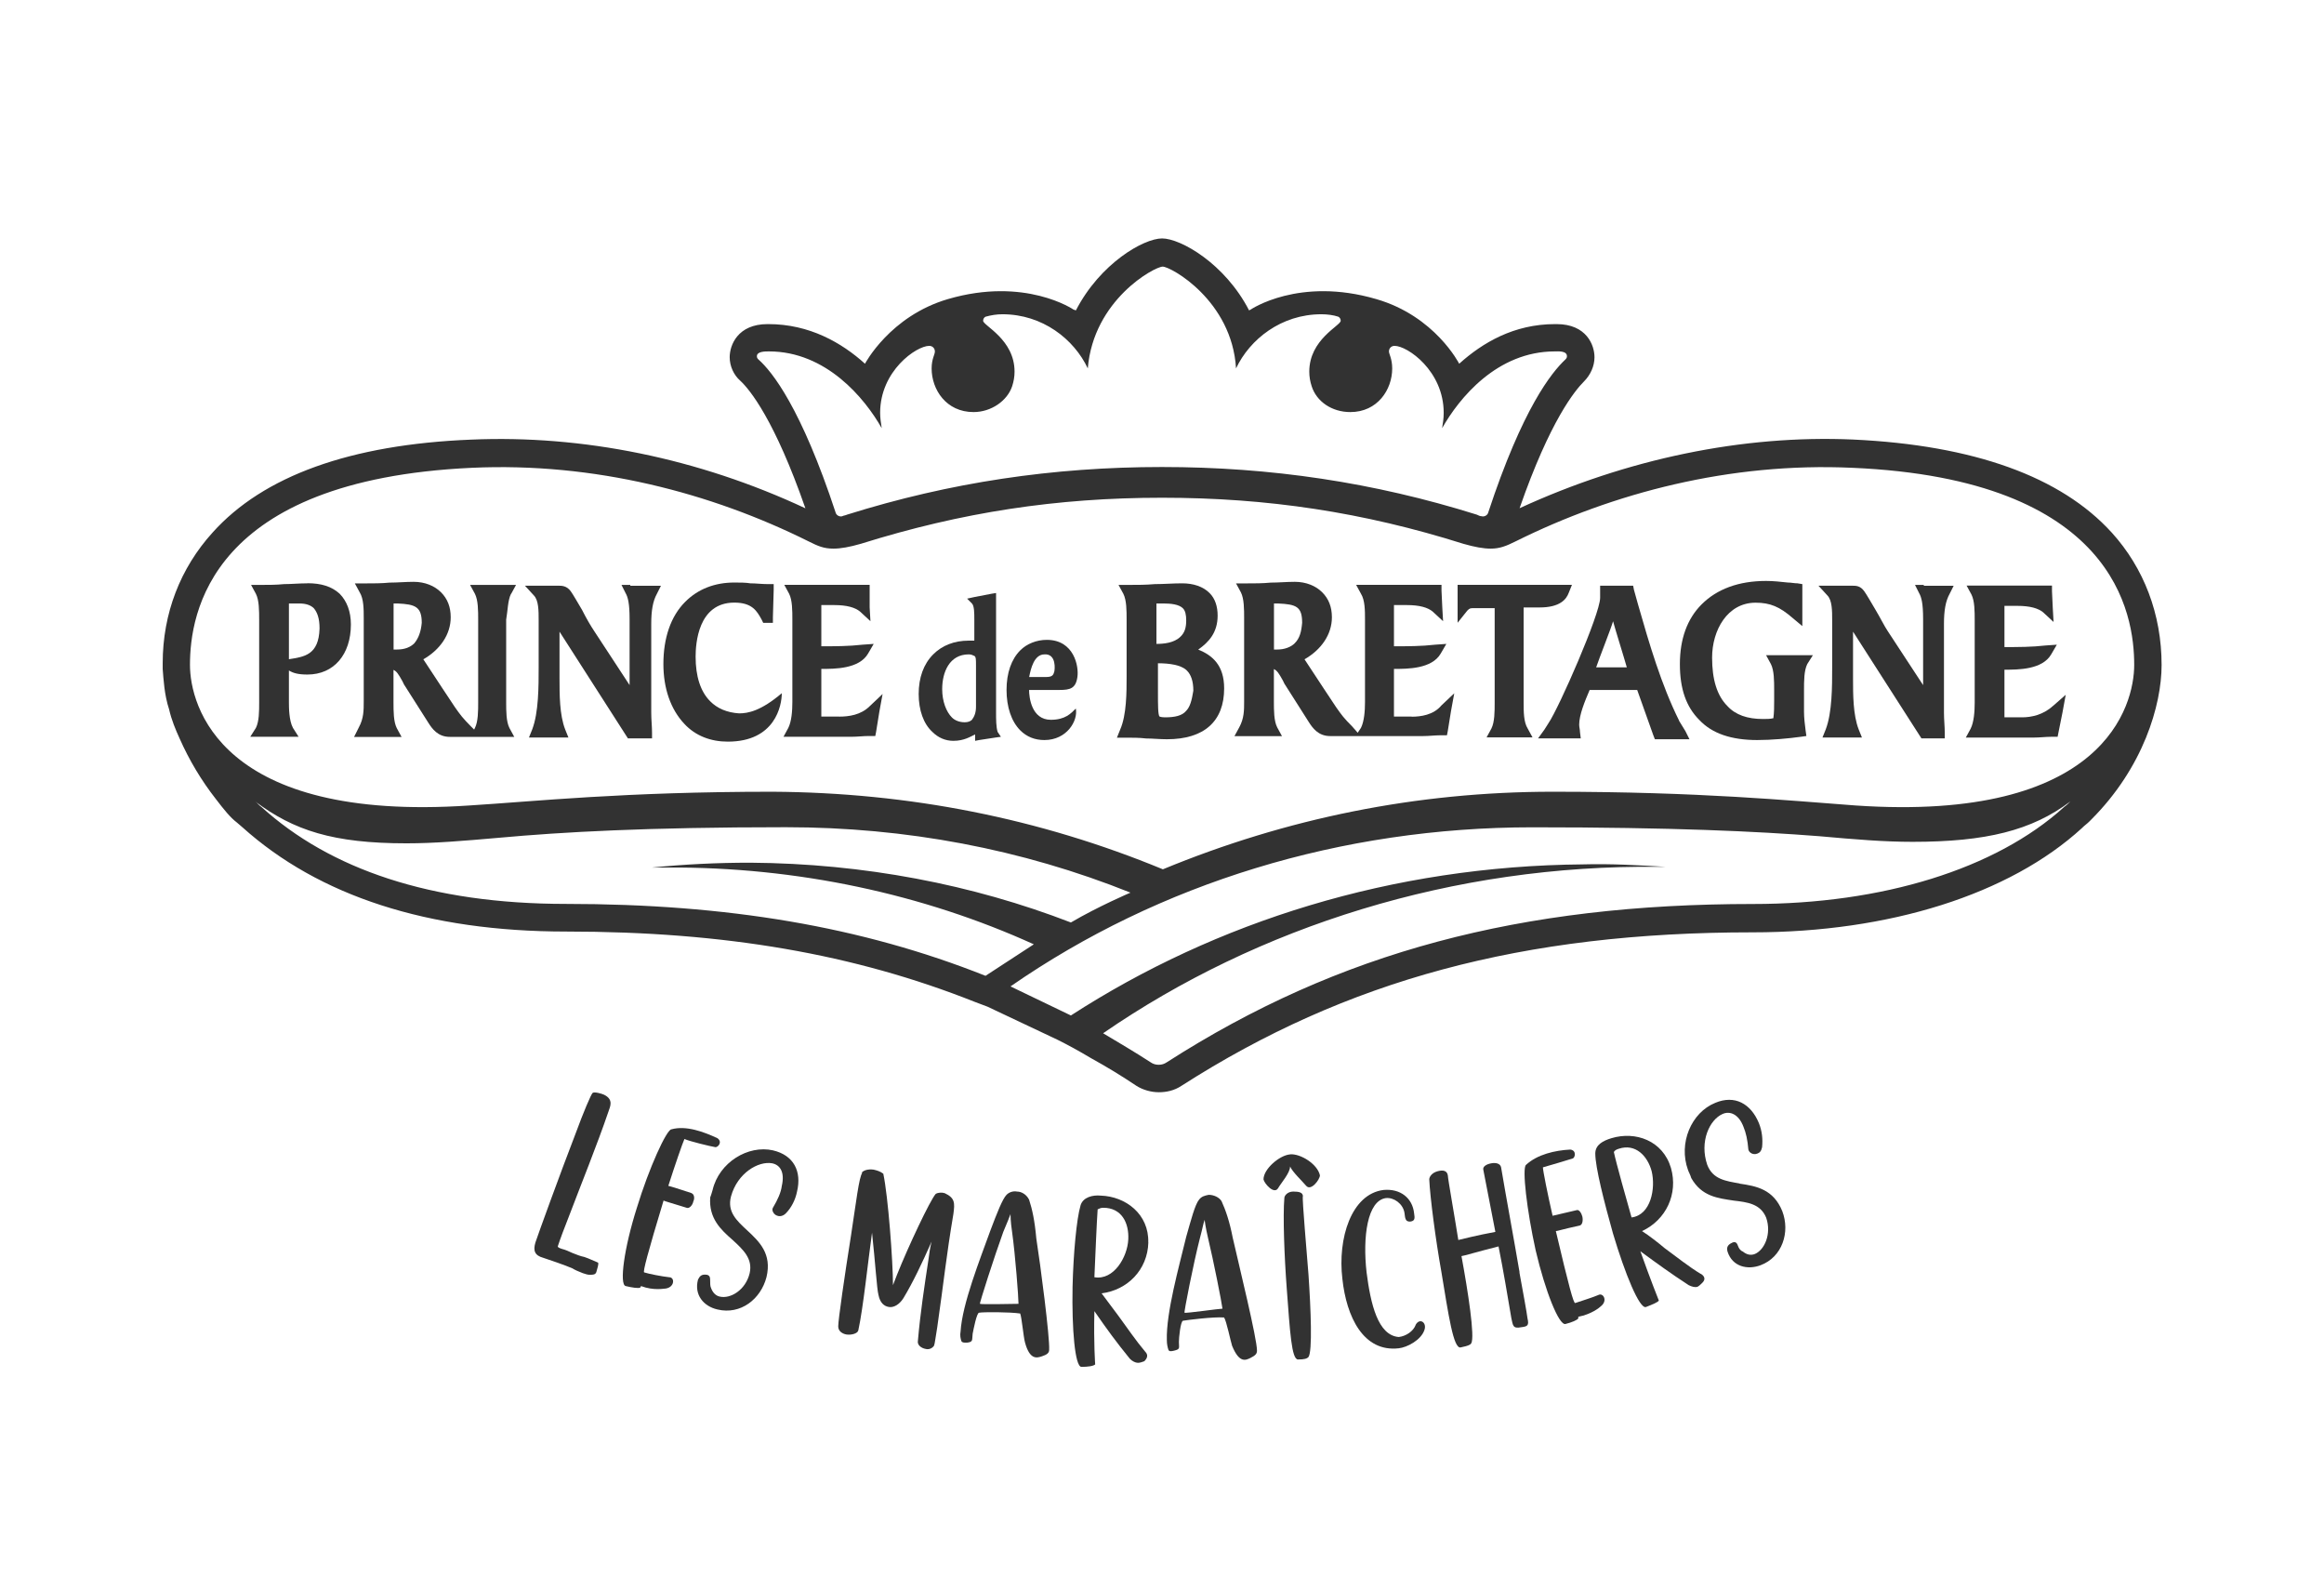 <?xml version="1.0" encoding="UTF-8"?>
<svg id="a" data-name="Calque 1" xmlns="http://www.w3.org/2000/svg" viewBox="0 0 264 179">
  <defs>
    <style>
      .b {
        fill: none;
      }

      .c {
        fill: #323232;
      }
    </style>
  </defs>
  <rect class="b" x="18.46" y="27.07" width="227.09" height="128.17"/>
  <g>
    <path class="c" d="M239.87,60.47c-5.76-6.33-15.65-9.91-29.37-10.55-12.53-.55-25.71,2.2-37.88,7.8,3.48-10,6.31-13.39,7.32-14.4.73-.73,1.19-1.74,1.19-2.75,0-1.38-.91-3.76-4.3-3.76h-.18c-4.67,0-8.23,2.11-10.89,4.5,0,0-2.74-5.41-9.42-7.34-8.78-2.57-14.27,1.19-14.27,1.19l-.18.09c-2.74-5.32-7.78-8.17-9.88-8.17s-7.04,2.84-9.79,8.17l-.27-.09s-5.49-3.76-14.27-1.19c-6.59,1.93-9.42,7.34-9.42,7.34-2.65-2.39-6.31-4.5-10.98-4.5h-.09c-3.39,0-4.3,2.39-4.3,3.76,0,1.01.46,2.02,1.19,2.66,1.1,1.01,3.93,4.5,7.41,14.5-12.17-5.69-25.34-8.35-37.97-7.8-13.72.55-23.61,4.13-29.37,10.55-3.66,4.04-5.67,9.17-5.67,14.86v.64c.09,1.1.18,2.94.73,4.59.27,1.19.73,2.29,1.19,3.3,1.1,2.48,2.47,4.77,4.12,6.88.91,1.19,1.65,2.11,2.38,2.66.18.18.46.37.64.55,8.69,7.8,21.04,11.84,36.78,11.84,18.02,0,32.76,2.57,46.39,7.98l1.46.55,7.96,3.76c1.28.64,2.29,1.19,3.84,2.11,1.83,1.01,3.48,2.02,5.12,3.12.73.46,1.65.73,2.56.73.82,0,1.74-.18,2.56-.73,18.76-12.02,38.79-17.43,64.87-17.43,15.55,0,29.19-4.31,37.42-11.84.27-.28.55-.46.82-.73l.09-.09.18-.18c5.86-5.87,7.96-12.94,7.96-17.52,0-5.78-2.01-11.01-5.67-15.05ZM86.16,40.83c-.09-.09-.18-.18-.18-.37,0-.55.91-.55,1.37-.55,6.5,0,10.89,5.32,12.81,8.72-.09-.55-.18-1.19-.18-1.74,0-4.77,4.12-7.61,5.58-7.61.37,0,.64.28.64.64s-.37.83-.37,1.93c0,2.39,1.65,4.95,4.76,4.95,2.01,0,3.84-1.28,4.39-2.94.18-.55.27-1.1.27-1.65,0-3.67-3.57-5.23-3.57-5.78,0-.18.09-.37.27-.46.64-.18,1.28-.28,1.92-.28,4.57,0,8.14,2.84,9.7,6.15.64-7.8,7.59-11.56,8.51-11.56s7.87,3.85,8.33,11.56c1.56-3.3,5.12-6.15,9.7-6.15.64,0,1.37.09,1.92.28.18.09.27.28.27.46,0,.55-3.57,2.11-3.57,5.78,0,.55.09,1.1.27,1.65.55,1.74,2.29,2.94,4.39,2.94,3.11,0,4.76-2.57,4.76-4.95,0-1.1-.37-1.65-.37-1.93,0-.37.27-.64.64-.64,1.46,0,5.58,2.84,5.58,7.61,0,.64-.09,1.19-.18,1.74,1.92-3.39,6.22-8.72,12.81-8.72.37,0,1.37-.09,1.37.55,0,.18-.09.28-.18.37-1.56,1.47-4.85,5.5-8.78,17.43-.09.28-.46.46-.73.37-.18,0-.37-.09-.55-.18-11.71-3.67-23.42-5.41-35.77-5.41s-24.06,1.74-35.77,5.41c-.18.09-.37.09-.55.18-.27.09-.64-.09-.73-.37-3.93-11.93-7.23-16.06-8.78-17.43ZM111.96,110.83c-14.09-5.6-29.37-8.17-47.67-8.17-15.37,0-26.81-3.95-34.59-11.01-.27-.18-.46-.46-.73-.64,4.39,3.3,8.87,4.77,17.2,4.77,3.2,0,6.5-.28,10.61-.64,7.05-.64,16.65-1.19,32.48-1.19,13.63,0,26.81,2.48,39.16,7.43,0,0-3.66,1.56-6.77,3.39-11.16-4.31-23.51-6.7-36.42-6.79-3.75,0-7.5.18-11.16.55h1.74c14.73-.09,29.1,3.03,41.63,8.72l-5.49,3.58ZM234.47,91.66c-7.78,7.06-20.68,11.01-35.32,11.01-26.35,0-47.03,5.41-66.61,17.98-.27.18-.55.28-.91.28s-.64-.09-.92-.28c-1.83-1.19-3.57-2.2-5.4-3.3,17.57-12.11,39.8-19.18,63.13-18.9h.82c-3.11-.18-6.22-.37-9.42-.28-21.68.18-41.72,6.51-58.19,17.16l-6.86-3.3c16.93-11.74,37.6-18.07,59.29-18.07,15.92,0,25.53.46,32.57,1.01,4.12.37,7.41.64,10.61.64,8.33,0,13.54-1.28,17.93-4.59-.18.18-.46.46-.73.64ZM210.78,91.48c-7.5-.55-17.66-1.56-34.4-1.56-15.46,0-30.28,3.03-44.28,8.81-14-5.78-28.82-8.72-44.37-8.81-16.84,0-26.99,1.1-34.4,1.56-28.36,1.93-31.75-11.38-31.75-15.96,0-5.78,2.2-21.01,32.02-22.39,13.91-.64,27.17,2.84,38.24,8.35,1.1.55,1.74.83,2.84.83.82,0,1.83-.18,3.11-.55,11.44-3.58,22.23-5.23,34.22-5.23s22.87,1.65,34.22,5.23c1.28.37,2.29.55,3.11.55,1.01,0,1.74-.28,2.84-.83,11.07-5.5,24.34-8.99,38.24-8.35,29.83,1.28,32.02,16.61,32.02,22.39,0,4.59-3.39,17.89-31.66,15.96Z"/>
    <path class="c" d="M113.15,80.93v-13.58l-.55.09-1.92.37-.82.18.55.55c.27.28.27,1.1.27,1.83v2.39h-.64c-1.65,0-3.02.55-4.03,1.56-1.1,1.1-1.65,2.66-1.65,4.5s.55,3.39,1.56,4.31c.64.64,1.46,1.01,2.38,1.01,1.19,0,1.92-.46,2.47-.73v.73l.46-.09,1.83-.28.64-.09-.37-.55c-.18-.55-.18-1.47-.18-2.2ZM110.87,80.28c0,.64-.18,1.1-.46,1.47-.18.18-.46.28-.82.28-.55,0-1.1-.18-1.46-.55-.64-.64-1.1-1.83-1.1-3.21,0-1.93.82-3.95,3.02-3.95.27,0,.46.09.64.18.18.09.18.46.18,1.01v4.77Z"/>
    <path class="c" d="M118.92,72.67c-1.19,0-2.29.46-3.02,1.19-1.01,1.01-1.56,2.57-1.56,4.5s.55,3.58,1.56,4.59c.73.73,1.65,1.1,2.74,1.1,2.56,0,3.84-2.2,3.57-3.58-.55.55-1.19,1.28-2.84,1.28-2.2,0-2.47-2.57-2.47-3.39h3.48c1.19,0,1.83-.18,2.01-1.47.18-1.19-.37-4.22-3.48-4.22ZM119.74,76.34c-.09.37-.27.55-.91.55h-1.92c.18-.92.55-2.57,1.74-2.57,1.37-.09,1.19,1.74,1.1,2.02Z"/>
    <path class="c" d="M34.92,66.25c-.91,0-1.83.09-2.65.09-.91.09-1.74.09-2.65.09h-1.1l.55,1.01c.37.73.37,1.93.37,2.94v9.45c0,.92,0,2.11-.37,2.84l-.64,1.01h5.49l-.64-1.01c-.46-.83-.46-2.39-.46-2.94v-3.58c.46.28,1.01.46,2.1.46,3.02,0,4.94-2.29,4.94-5.69,0-1.47-.46-2.66-1.28-3.49-.91-.83-2.1-1.19-3.66-1.19ZM32.82,74.87v-6.33h1.19c.73,0,1.28.18,1.65.55.37.46.64,1.1.64,2.29-.09,3.03-1.74,3.21-3.48,3.49Z"/>
    <path class="c" d="M58.07,67.44l.55-1.01h-5.22l.55,1.01c.37.73.37,1.93.37,2.94v9.36c0,1.01,0,2.2-.37,2.94l-.09.18-.37-.37c-.91-.92-1.19-1.28-1.83-2.2,0,0-2.56-3.85-3.57-5.41,1.92-1.1,3.11-2.84,3.11-4.77,0-1.19-.37-2.11-1.1-2.84-.73-.73-1.83-1.19-3.11-1.19-.91,0-1.83.09-2.74.09-.91.09-1.83.09-2.84.09h-1.1l.55,1.01c.46.73.46,1.93.46,2.94v9.45c0,1.01,0,1.93-.55,2.94l-.55,1.1h5.4l-.55-1.01c-.37-.73-.37-1.93-.37-2.94v-3.67c.37.18.55.46,1.01,1.28l.18.37,2.74,4.31c.46.73,1.1,1.65,2.47,1.65h7.32l-.55-1.01c-.37-.73-.37-1.93-.37-2.94v-9.36c.18-1.01.18-2.2.55-2.94ZM47.09,73.04c-.46.46-1.1.73-2.01.73h-.37v-5.23h.46c2.01.09,2.74.37,2.74,2.2-.09,1.01-.37,1.74-.82,2.29Z"/>
    <path class="c" d="M136.12,73.77c1.19-.83,2.2-1.93,2.2-3.85,0-1.01-.27-1.93-.92-2.57-.73-.73-1.83-1.1-3.11-1.1-1.01,0-2.1.09-3.11.09-1.01.09-2.01.09-3.02.09h-1.1l.55,1.01c.37.73.37,1.93.37,2.94v6.42c0,1.83,0,4.4-.73,6.06l-.37.92h1.01c.73,0,1.56,0,2.29.09.73,0,1.56.09,2.38.09,4.21,0,6.5-2.02,6.5-5.78,0-2.66-1.37-3.76-2.93-4.4ZM131.36,68.54h.82c.82,0,1.74.09,2.2.55.27.28.37.73.37,1.38,0,.83-.18,1.38-.64,1.83-.73.73-1.92.83-2.74.83v-4.59ZM134.74,80.74c-.46.55-1.28.73-2.38.73-.46,0-.64-.09-.64-.09-.18-.18-.18-1.38-.18-2.75v-3.3c1.28,0,2.65.18,3.29.83.46.46.73,1.19.73,2.29-.18,1.1-.37,1.83-.82,2.29Z"/>
    <path class="c" d="M80.67,79.64c-1.1-1.1-1.65-2.84-1.65-5.05,0-1.47.27-6.15,4.39-6.15,2.01,0,2.56.92,3.11,1.93l.18.37h1.1v-.64l.09-3.12v-.64h-.64c-.73,0-1.37-.09-2.01-.09-.55-.09-1.19-.09-1.83-.09-2.2,0-4.12.73-5.58,2.2-1.65,1.65-2.47,4.13-2.47,7.06,0,2.75.82,5.14,2.38,6.79,1.28,1.38,3.02,2.02,4.94,2.02,5.4,0,6.13-4.13,6.13-5.5-2.38,2.02-3.84,2.29-4.85,2.29-1.37-.09-2.47-.55-3.29-1.38Z"/>
    <path class="c" d="M95.31,81.38h-2.01v-5.41c1.56,0,4.3,0,5.31-1.74l.64-1.1-1.28.09c-1.56.18-3.11.18-4.67.18v-4.68h1.46c1.46,0,2.38.28,2.93.73l1.19,1.1-.09-1.56v-2.57h-9.7l.55,1.01c.37.73.37,1.93.37,2.94v9.36c0,1.01-.09,2.2-.46,2.94l-.55,1.01h7.69c.73,0,1.37-.09,2.01-.09h.73l.09-.46.37-2.29.37-2.02-1.46,1.38c-1.01,1.01-2.38,1.19-3.48,1.19Z"/>
    <path class="c" d="M218.55,66.43h-1.01l.46.92c.27.46.46,1.19.46,2.94v7.52c-1.19-1.83-4.03-6.15-4.03-6.15-.37-.55-.82-1.47-1.37-2.39-.55-.92-1.01-1.74-1.28-2.11-.46-.64-.91-.64-1.46-.64h-3.75l1.01,1.1c.55.55.55,1.74.55,2.84v5.32c0,2.2,0,5.14-.73,7.06l-.37.92h4.48l-.37-.92c-.64-1.65-.64-3.95-.64-5.78v-5.32l7.59,11.84.18.28h2.65v-.64c0-.73-.09-1.47-.09-2.29v-10.09c0-1.47.18-2.57.64-3.39l.46-.92h-3.39v-.09Z"/>
    <path class="c" d="M233.19,80.19c-1.1,1.01-2.47,1.28-3.48,1.28h-2.01v-5.41c1.56,0,4.3,0,5.31-1.74l.64-1.1-1.28.09c-1.56.18-3.11.18-4.67.18v-4.68h1.46c1.46,0,2.38.28,2.93.73l1.19,1.1-.09-1.56-.09-1.93v-.64h-9.7l.55,1.01c.37.73.37,1.93.37,2.94v9.36c0,1.01-.09,2.2-.46,2.94l-.55,1.01h7.69c.73,0,1.37-.09,2.01-.09h.73l.09-.46.46-2.29.37-2.02-1.46,1.28Z"/>
    <path class="c" d="M200.62,74.41l.55,1.01c.37.73.37,1.93.37,2.94v1.19c0,.64,0,1.38-.09,2.02-.37.09-.73.09-1.19.09-1.74,0-3.11-.46-4.03-1.47-1.19-1.19-1.74-3.03-1.74-5.5,0-3.12,1.74-6.24,4.94-6.24,1.65,0,2.74.46,4.21,1.74l1.1.92v-4.77l-.55-.09c-.37,0-.73-.09-1.1-.09-.82-.09-1.65-.18-2.47-.18-3.11,0-5.58.92-7.32,2.66-1.65,1.65-2.47,3.95-2.47,6.79s.73,4.86,2.2,6.33c1.46,1.56,3.66,2.29,6.59,2.29,1.65,0,3.57-.18,4.94-.37l.64-.09-.09-.64c-.09-.64-.18-1.47-.18-2.11v-2.48c0-1.01,0-2.2.37-2.94l.64-1.01h-5.31Z"/>
    <path class="c" d="M160.36,81.38h-2.01v-5.41c1.56,0,4.3,0,5.31-1.74l.64-1.1-1.28.09c-1.56.18-3.11.18-4.67.18v-4.68h1.46c1.46,0,2.38.28,2.93.73l1.19,1.1-.09-1.56-.09-1.93v-.64h-9.7l.55,1.01c.46.73.46,1.93.46,2.94v9.36c0,1.01-.09,2.2-.46,2.94l-.37.55-.64-.73c-.92-.92-1.19-1.28-1.83-2.2,0,0-2.56-3.85-3.57-5.41,1.92-1.1,3.11-2.84,3.11-4.77,0-1.19-.37-2.11-1.1-2.84-.73-.73-1.83-1.19-3.11-1.19-.92,0-1.83.09-2.74.09-.92.09-1.83.09-2.84.09h-1.1l.55,1.01c.37.73.37,1.93.37,2.94v9.45c0,1.01,0,1.93-.55,2.94l-.55,1.01h5.4l-.55-1.01c-.37-.73-.37-1.93-.37-2.94v-3.67c.37.18.55.46,1.01,1.28l.18.37,2.74,4.31c.46.73,1.1,1.65,2.47,1.65h10.52c.73,0,1.37-.09,2.01-.09h.73l.09-.46.37-2.29.37-2.02-1.46,1.38c-.91,1.1-2.38,1.28-3.38,1.28ZM147.1,73.04c-.46.46-1.19.73-2.01.73h-.37v-5.23h.46c2.1.09,2.74.37,2.74,2.2-.09,1.01-.27,1.74-.82,2.29Z"/>
    <path class="c" d="M173.08,79.82v-10.83h1.83c2.29,0,3.02-.92,3.29-1.65l.37-.92h-12.99v4.31l1.1-1.38c.27-.28.37-.28.73-.28h2.38v10.73c0,1.01,0,2.2-.37,2.94l-.55,1.01h5.22l-.55-1.01c-.46-.73-.46-1.93-.46-2.94Z"/>
    <path class="c" d="M190.74,81.84c-2.01-4.04-3.39-8.72-4.67-13.21l-.46-1.65-.09-.46h-3.75v1.38c0,1.83-4.67,12.48-5.86,14.22l-.46.73-.73,1.01h4.85l-.09-.73c0-.28-.09-.55-.09-.83,0-1.1.64-2.66,1.19-3.94h5.4l1.83,5.14.18.46h3.93l-.46-.92-.73-1.19ZM181.32,75.79c.37-1.1,1.65-4.31,1.92-5.23.27,1.01,1.28,4.22,1.56,5.23h-3.48Z"/>
    <path class="c" d="M71.61,66.43h-1.01l.46.92c.27.46.46,1.19.46,2.94v7.52c-1.19-1.83-4.03-6.15-4.03-6.15-.37-.55-.91-1.47-1.37-2.39-.55-.92-1.01-1.74-1.28-2.11-.46-.64-1.01-.64-1.46-.64h-3.75l1.01,1.1c.55.55.55,1.74.55,2.84v5.32c0,2.2,0,5.14-.73,7.06l-.37.92h4.48l-.37-.92c-.64-1.65-.64-3.95-.64-5.78v-5.32l7.59,11.84.18.28h2.74v-.64c0-.73-.09-1.47-.09-2.29v-10.09c0-1.47.18-2.57.64-3.39l.46-.92h-3.48v-.09Z"/>
    <path class="c" d="M160.82,150.47c-.27.73-1.1,1.28-1.92,1.38-2.38-.18-3.2-3.76-3.66-7.34-.46-4.04.09-8.16,2.2-8.44.91-.09,1.92.64,2.1,1.65.09.46,0,1.1.73,1.01.46-.09.46-.37.37-.92-.18-1.74-1.56-2.84-3.48-2.66-3.66.46-5.22,5.51-4.67,10.09.46,4.31,2.38,8.35,6.4,7.89.91-.09,2.56-.92,2.93-2.11.27-.83-.55-1.38-1.01-.55Z"/>
    <path class="c" d="M78.57,135.51c-1.92-.64-2.29-.73-2.65-.83.73-2.29,1.65-4.95,1.83-5.32.64.28,2.93.83,3.48.92.27.09.91-.55.27-1.01-1.56-.73-3.57-1.47-5.22-1.01-.55,0-2.56,4.4-3.93,8.9-1.46,4.59-2.01,8.72-1.28,8.9.73.18,1.46.28,1.65.18.06-.06.09-.12.09-.18,1.46.55,2.65.28,2.84.28,1.01-.18,1.01-1.28.37-1.28-.82-.09-2.29-.37-2.84-.55-.18,0,.37-2.11,2.2-8.16.18.09.55.18,2.65.83.27.09.64-.28.73-.73.18-.37.09-.82-.18-.92Z"/>
    <path class="c" d="M68.59,124.32c-.18-.09-1.1-.37-1.28-.18-.18.18-1.01,2.11-1.92,4.59-1.74,4.5-4.3,11.56-4.57,12.39-.27.92-.09,1.47.91,1.74.55.18,2.47.83,3.29,1.19.27.18.73.37,1.19.55.27.09.55.18.73.18.46,0,.73,0,.82-.37.09-.37.27-.82.18-1.01-.46-.18-1.01-.46-1.56-.64-.46-.09-.91-.28-1.37-.46-.37-.18-.82-.37-1.19-.46-.27-.09-.46-.18-.46-.28.27-.83.82-2.29,1.19-3.21,1.46-3.85,3.29-8.35,4.57-12.11.18-.55.64-1.38-.55-1.93Z"/>
    <path class="c" d="M87.81,130.65c-2.84-.64-6.13,1.38-6.86,4.5-.09.28-.18.64-.27.83-.18,2.39,1.19,3.67,2.56,4.86,1.19,1.1,2.29,2.11,1.92,3.76-.46,1.93-2.2,2.94-3.39,2.66-.46-.09-.82-.46-1.01-1.01-.09-.18-.09-.55-.09-.83s0-.55-.37-.64c-.64-.09-.82.18-1.01.55-.46,1.74.64,3.03,2.2,3.39,2.65.64,4.94-1.19,5.58-3.67.64-2.66-.82-4.04-2.2-5.32-1.19-1.1-2.29-2.11-1.83-3.85.73-2.66,3.11-4.04,4.67-3.76.91.18,1.46,1.01,1.1,2.57-.09.73-.46,1.56-1.01,2.48-.18.27.09.82.55.92.27.09.64,0,.91-.28.64-.64,1.1-1.56,1.28-2.48.55-2.29-.37-4.13-2.74-4.68Z"/>
    <path class="c" d="M140.05,140.65c-.37-1.93-.82-3.21-1.28-4.22-.27-.46-.91-.73-1.46-.73-.46.09-.82.18-1.1.55-.46.55-.91,2.29-1.46,4.22-.82,3.4-2.29,8.62-2.2,11.74,0,.46.09.82.18,1.1.09.18.27.18.64.09.73-.18.55-.28.55-1.01,0-.46.18-2.29.46-2.39.55-.09,3.48-.46,4.67-.37.27.37.73,2.66.91,3.21.82,2.02,1.56,1.65,2.1,1.38.55-.28.73-.46.73-.83,0-1.38-2.01-9.54-2.74-12.75ZM134.56,149.09c-.09,0,1.01-5.6,1.74-8.44.37-1.38.37-1.65.55-2.11,0,.09.09.83.37,2.02.64,2.66,1.56,7.34,1.65,8.07-.37,0-4.21.55-4.3.46Z"/>
    <path class="c" d="M107.3,135.51c-.27-.09-.73-.09-1.01.09-.64.73-3.11,5.96-4.39,9.17l-.46,1.19c0-2.66-.55-10.09-1.1-12.66-.37-.28-.73-.37-1.1-.46-.64-.09-1.19.09-1.37.37h.09c-.37.37-.73,3.49-1.28,7.06-.73,4.59-1.46,9.63-1.46,10.37,0,.55.46.83.91.92.55.09,1.28-.09,1.37-.46.55-2.48,1.1-7.8,1.56-11.1.37,3.39.55,6.42.73,7.06.18.92.64,1.29,1.19,1.38.55.09,1.19-.28,1.65-1.01,1.1-1.83,2.1-3.94,3.2-6.42-.18.64-.27,1.38-.37,2.11-.46,3.03-.91,5.96-1.19,9.17-.09.46.37.83.91.92.37.09.73-.09.92-.37.09-.18.18-1.01.37-2.11.73-5.05,1.01-7.98,1.83-12.84.18-1.29.18-1.84-1.01-2.39Z"/>
    <path class="c" d="M197.6,134.41c-1.56-.28-3.02-.46-3.66-2.11-.91-2.66.27-5.14,1.74-5.78.82-.37,1.83,0,2.38,1.47.27.64.46,1.47.55,2.57.09.37.55.64,1.01.46.27-.09.46-.28.55-.73.09-.92,0-1.83-.37-2.75-.92-2.2-2.74-3.21-4.94-2.29-2.74,1.1-4.21,4.59-3.11,7.62.09.28.27.55.37.92,1.19,2.11,3.02,2.29,4.85,2.57,1.56.18,3.02.37,3.66,1.93.64,1.83-.18,3.67-1.28,4.13-.46.18-.92.09-1.37-.28-.27-.09-.46-.37-.55-.64-.09-.28-.27-.55-.64-.37-.64.28-.64.64-.55,1.01.55,1.74,2.29,2.11,3.75,1.56,2.47-.92,3.39-3.76,2.47-6.15-1.01-2.48-2.93-2.84-4.85-3.12Z"/>
    <path class="c" d="M130.44,141.11c.09-3.21-2.56-5.23-5.4-5.32-.92-.09-2.01.18-2.29,1.1-.46,1.56-.82,5.51-.91,9.27-.09,4.77.27,9.08,1.01,9.08s1.37-.09,1.56-.28c0,0-.18-2.39-.09-6.05,1.46,2.11,2.47,3.49,4.03,5.41.27.28.64.46.91.46s.46-.09.73-.18c.37-.37.46-.73.09-1.1-1.01-1.19-2.01-2.66-3.02-4.04l-1.92-2.57c2.93-.37,5.22-2.66,5.31-5.78ZM124.32,145.06c.09-2.02.27-6.42.37-7.71.18-.09.37-.18.64-.18,2.1,0,2.93,1.74,2.84,3.58-.09,2.02-1.65,4.68-3.84,4.31Z"/>
    <path class="c" d="M181.59,147.07c-.64.28-2.1.73-2.65.92-.18.09-.73-1.93-2.2-8.17.18,0,.64-.18,2.74-.64.27-.09.37-.55.27-1.01-.09-.37-.37-.83-.64-.73-2.01.46-2.38.55-2.74.64-.55-2.39-1.1-5.14-1.1-5.5.64-.18,2.84-.83,3.39-1.01.27-.09.46-.92-.28-1.01-1.74.09-3.75.55-5.03,1.74-.46.37.09,5.14,1.1,9.72,1.1,4.68,2.65,8.53,3.38,8.35s1.37-.46,1.46-.64v-.18c1.46-.28,2.38-1.01,2.56-1.19.82-.64.27-1.56-.27-1.29Z"/>
    <path class="c" d="M193.21,144.69c-1.37-.83-2.74-1.93-4.12-2.94-.64-.55-1.83-1.47-2.56-1.93,2.74-1.28,4.12-4.22,3.29-7.16-.92-3.12-4.03-4.22-6.77-3.39-.92.28-1.83.73-1.83,1.74,0,1.56,1.01,5.51,2.01,9.08,1.37,4.59,3.02,8.62,3.75,8.35.73-.28,1.37-.55,1.46-.73,0,0-.92-2.29-2.1-5.6,2.01,1.47,3.39,2.48,5.49,3.85.37.18.73.28,1.01.18.18-.09.37-.28.55-.46.37-.37.27-.73-.18-1.01ZM185.34,138.27c-.55-1.93-1.74-6.15-2.01-7.43.09-.18.27-.28.55-.37,1.92-.64,3.29.83,3.75,2.57.46,1.93-.09,4.95-2.29,5.23Z"/>
    <path class="c" d="M172.62,144.51c-.64-3.76-1.56-8.72-2.1-11.93-.09-.46-.64-.55-1.1-.46-.55.09-1.01.37-.92.73.46,2.39.92,4.77,1.37,7.06-2.01.37-3.84.83-4.21.92-.37-2.39-1.19-6.97-1.19-7.34-.09-.55-.55-.64-1.19-.46-.64.18-.92.64-.92.92.09,2.02.73,6.88,1.37,10.46.82,4.95,1.37,8.81,2.2,8.62.82-.18,1.1-.28,1.19-.46.46-.64-.37-5.96-1.1-9.91.18,0,2.01-.55,4.21-1.1.55,2.75,1.01,5.51,1.46,8.17.18.83.18,1.19,1.1,1.01.73-.09.92-.18.73-1.01-.09-.73-.55-3.21-.92-5.23Z"/>
    <path class="c" d="M116.9,136.25c-.27-.55-.82-.92-1.37-.92-.46-.09-.92.09-1.19.37-.46.46-1.1,2.11-1.83,4.04-1.19,3.3-3.2,8.35-3.39,11.47-.09.46,0,.83.09,1.1.09.18.27.18.64.18.73-.09.55-.28.64-1.01.09-.46.46-2.39.73-2.39.46-.09,3.48-.09,4.67.09.18.46.37,2.66.55,3.3.55,2.02,1.37,1.74,1.92,1.56.55-.18.82-.37.82-.73.09-1.38-1.01-9.82-1.46-12.66-.18-2.02-.46-3.3-.82-4.4ZM111.32,148.08c-.09,0,1.65-5.41,2.65-8.17.55-1.28.64-1.56.82-2.02,0,.09,0,.83.18,2.02.37,2.66.73,7.43.73,8.17-.37,0-4.21.09-4.39,0Z"/>
    <path class="c" d="M148.01,135.88c0-.46-.46-.55-1.1-.55s-1.01.46-1.01.73c-.18,2.02,0,6.7.27,10.27.37,4.95.55,8.07,1.28,8.07s1.01-.09,1.19-.28c.46-.64.27-5.41,0-9.36-.18-2.39-.73-8.53-.64-8.9Z"/>
    <path class="c" d="M146.55,131.11c-1.19.09-3.02,1.65-3.02,2.84.09.46,1.19,1.74,1.65,1.01.37-.64,1.37-1.74,1.37-2.48.28.64,1.37,1.65,1.83,2.2.55.64,1.56-.73,1.56-1.19-.27-1.28-2.2-2.48-3.39-2.39Z"/>
  </g>
</svg>